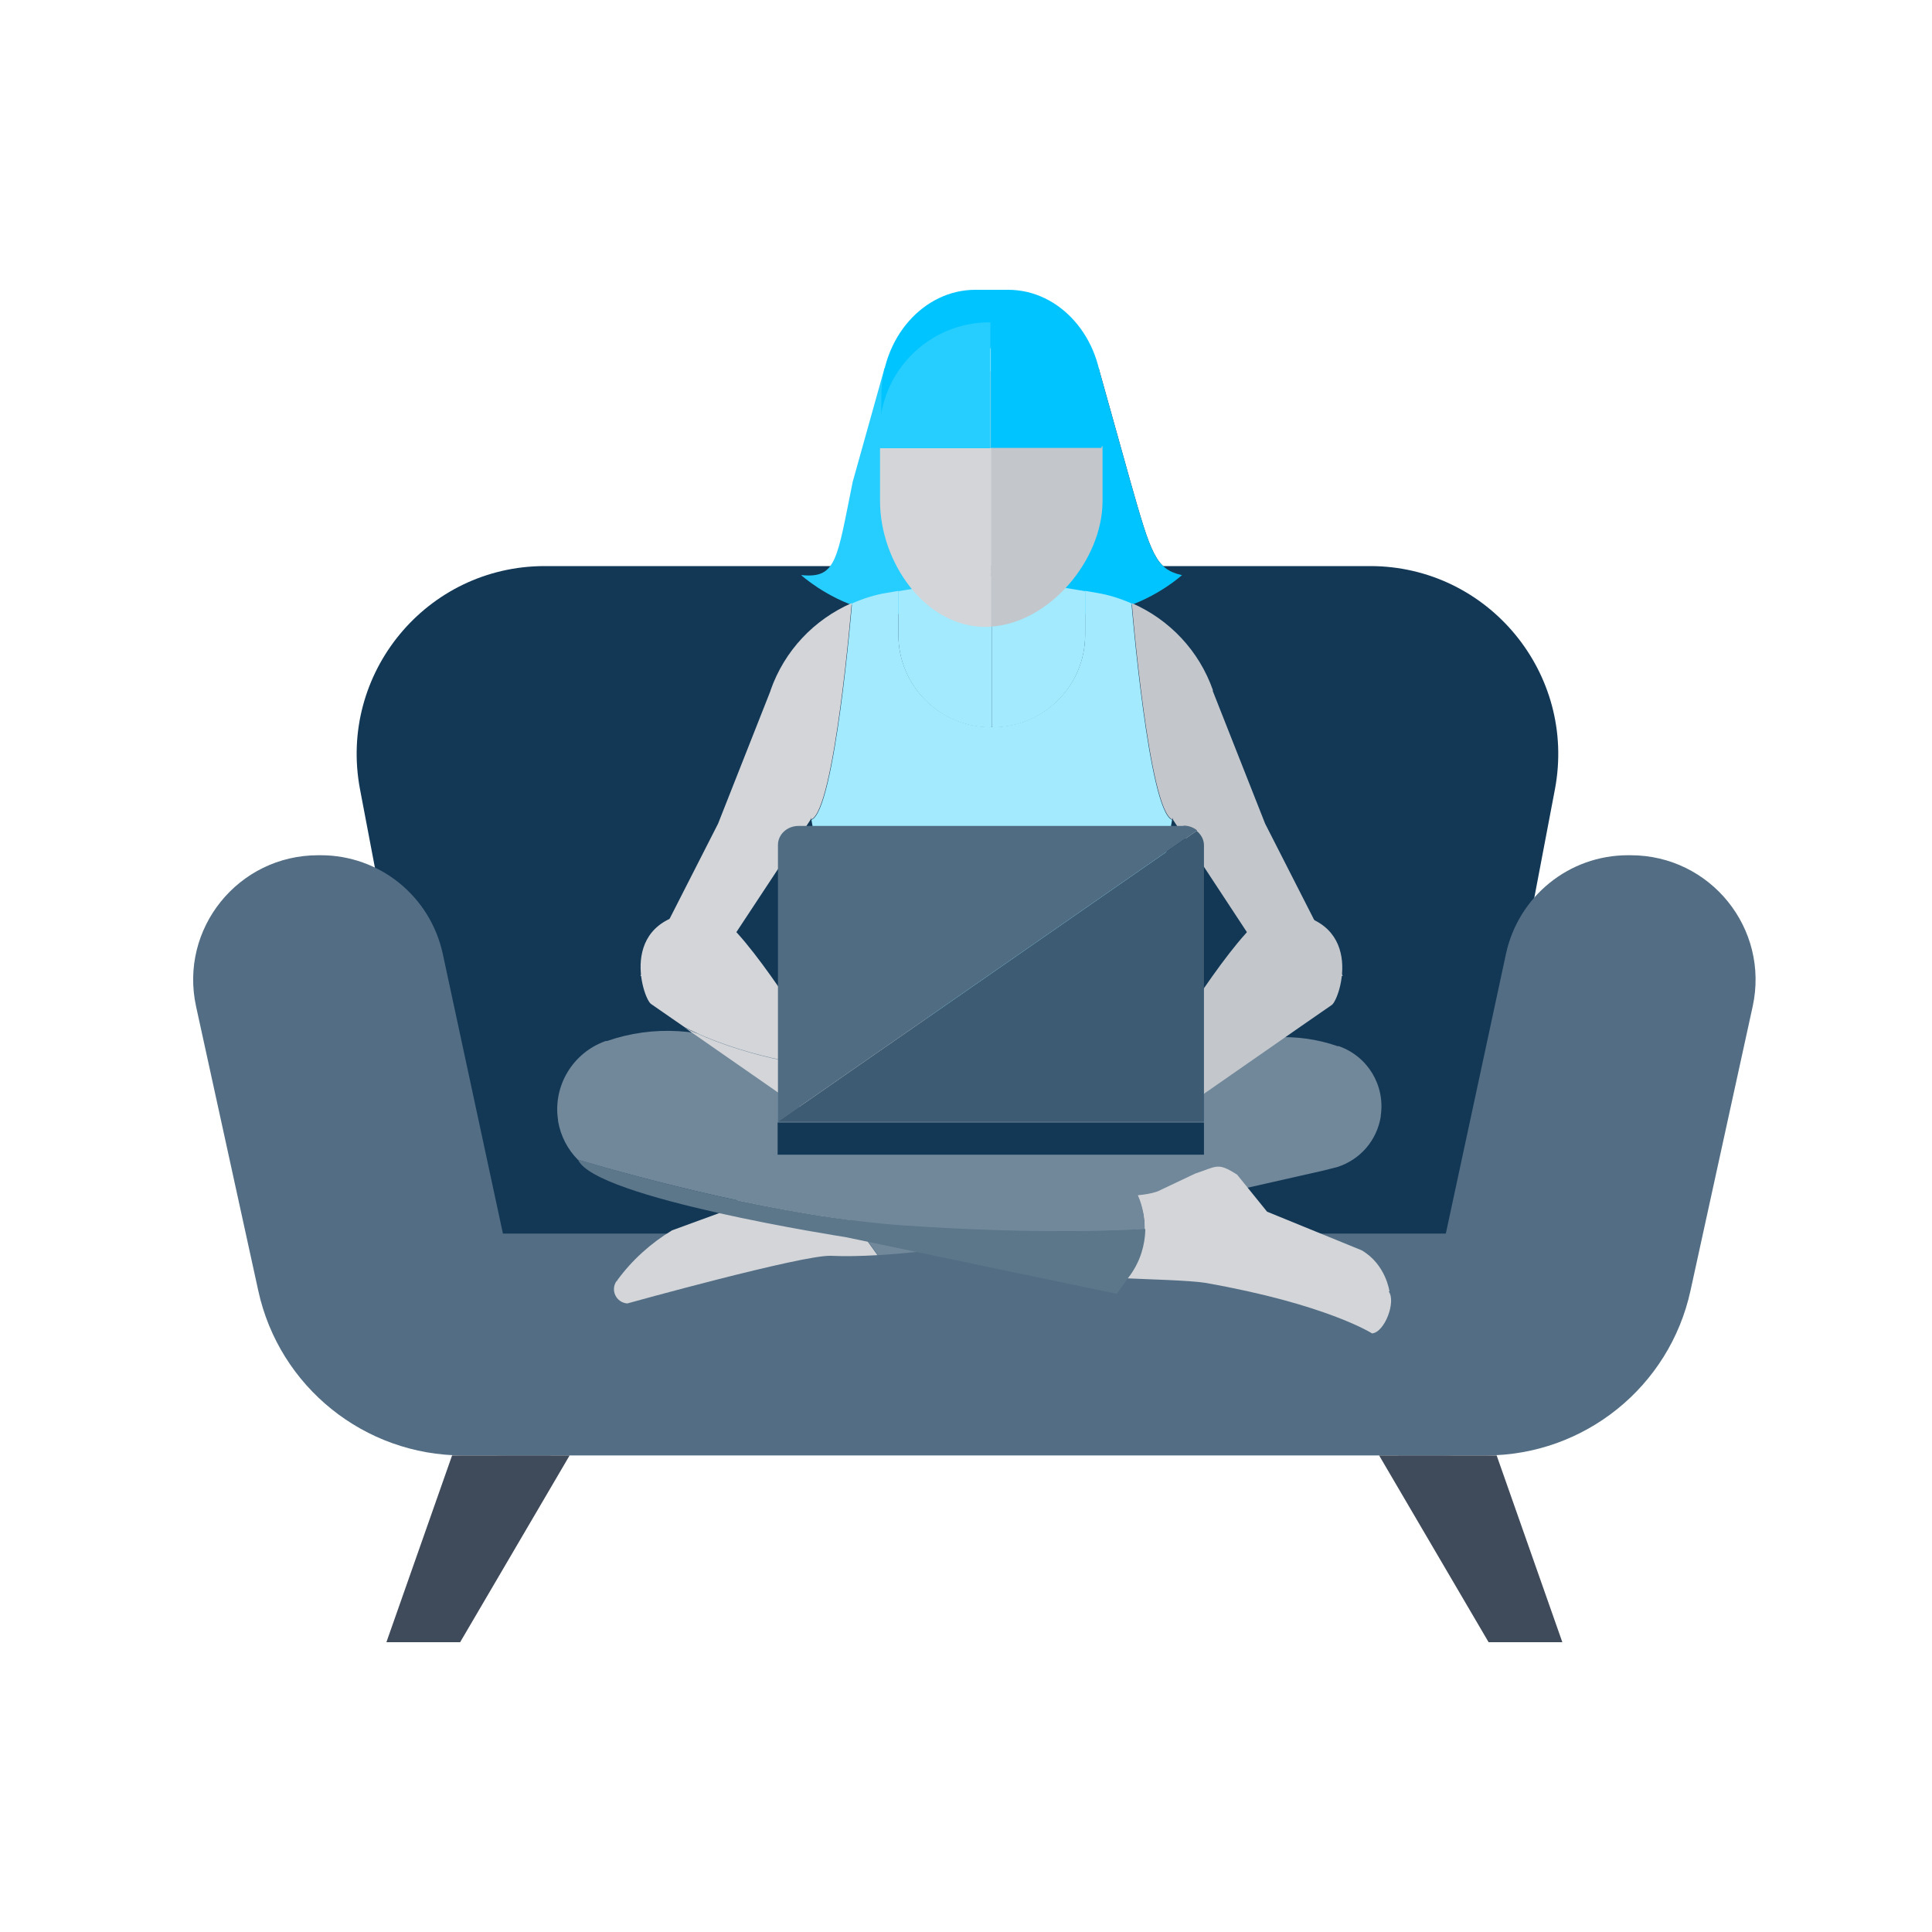 <?xml version="1.0" encoding="UTF-8"?> <svg xmlns="http://www.w3.org/2000/svg" xmlns:xlink="http://www.w3.org/1999/xlink" width="60px" height="60px" viewBox="0 0 60 60" version="1.1"><title>remote-and-hybrid_60x60</title><desc>Created with Sketch.</desc><g id="Page-1" stroke="none" stroke-width="1" fill="none" fill-rule="evenodd"><g id="BCMone" transform="translate(-110, -22)" fill-rule="nonzero"><g id="remote-and-hybrid" transform="translate(115, 30)"><g id="Group" transform="translate(0, 9)"><g id="Path"><path d="M40.59,21.66 L8.87,21.66 L6.18,7.51 C5.5,3.91 8.25,0.58 11.92,0.58 L37.55,0.58 C41.21,0.58 43.97,3.91 43.29,7.51 L40.6,21.66 L40.59,21.66 Z" fill="#133856"></path><path d="M39.82,28.2 L10.71,28.2 C7.09,28.2 4.17,25.25 4.2,21.63 L4.2,21.31 L46.33,21.31 L46.33,21.69 C46.33,25.29 43.41,28.2 39.82,28.2 Z" fill="#536E84"></path><path d="M12.1,28.2 L9.38,28.2 C6.32,28.2 3.67,26.07 3.02,23.08 L1.09,14.26 C0.56,11.84 2.4,9.56 4.88,9.56 L4.96,9.56 C6.79,9.56 8.36,10.83 8.75,12.62 L12.1,28.2 Z" fill="#536E84"></path><path d="M38.42,28.2 L41.14,28.2 C44.2,28.2 46.85,26.07 47.5,23.08 L49.43,14.26 C49.96,11.84 48.12,9.56 45.64,9.56 L45.56,9.56 C43.73,9.56 42.16,10.83 41.77,12.62 L38.42,28.2 Z" fill="#536E84"></path></g><g transform="translate(7, 28)" fill="#3F4A5A" id="Path"><polygon points="2.29 6 0 6 2.04 0.2 5.69 0.2"></polygon><polygon points="34.23 6 36.52 6 34.48 0.2 30.83 0.2"></polygon></g></g><g id="Group" transform="translate(12, 0)"><path d="M10.47,3.43 L9.48,6.97 C8.99,9.39 8.98,9.97 7.89,9.86 L7.88,9.86 C7.88,9.86 10.91,12.63 13.8,9.79 L10.47,3.42 L10.47,3.43 Z" id="Path" fill="#26CDFF"></path><path d="M17.12,3.43 L18.11,6.97 C18.75,9.22 18.89,9.67 19.7,9.86 L19.71,9.86 C19.71,9.86 16.68,12.63 13.79,9.79 L17.12,3.42 L17.12,3.43 Z" id="Path" fill="#4C1214"></path><path d="M17.12,3.43 L18.11,6.97 C18.75,9.22 18.89,9.67 19.7,9.86 L19.71,9.86 C19.71,9.86 16.68,12.63 13.79,9.79 L17.12,3.42 L17.12,3.43 Z" id="Path" fill="#00C4FF"></path><path d="M13.77,14.58 C12.19,14.58 10.9,13.3 10.9,11.71 L10.9,10.35 L10.55,10.41 C10.17,10.47 9.8,10.59 9.46,10.74 C9.46,10.74 8.93,17.2 8.2,17.46 L9.9,27.16 L13.81,28.48 L13.81,14.58 L13.78,14.58 L13.77,14.58 Z" id="Path" fill="#A3EAFF"></path><path d="M13.77,14.58 L13.8,14.58 L13.8,9.88 L10.9,10.36 L10.9,11.72 C10.9,13.3 12.18,14.59 13.77,14.59 L13.77,14.58 Z" id="Path" fill="#A3EAFF"></path><path d="M6.93,13.45 L5.3,17.58 L2.89,22.31 L5.05,22.19 L8.17,17.46 L8.19,17.39 L8.19,17.45 C8.92,17.19 9.45,10.73 9.45,10.73 C8.28,11.24 7.36,12.21 6.93,13.44 L6.93,13.45 Z" id="Path" fill="#D3D5D9"></path><path d="M13.83,14.58 C15.41,14.58 16.7,13.3 16.7,11.71 L16.7,10.35 L17.05,10.41 C17.43,10.47 17.8,10.59 18.14,10.74 C18.14,10.74 18.67,17.2 19.4,17.46 L17.7,27.16 L13.79,28.48 L13.79,14.58 L13.82,14.58 L13.83,14.58 Z" id="Path" fill="#A3EAFF"></path><path d="M13.83,14.58 L13.8,14.58 L13.8,9.88 L16.7,10.36 L16.7,11.72 C16.7,13.3 15.42,14.59 13.83,14.59 L13.83,14.58 Z" id="Path" fill="#A3EAFF"></path><path d="M20.66,13.45 L22.29,17.58 L24.7,22.31 L22.54,22.19 L19.43,17.46 L19.41,17.39 L19.41,17.45 C18.68,17.19 18.15,10.73 18.15,10.73 C19.32,11.24 20.24,12.21 20.67,13.44 L20.66,13.45 Z" id="Path" fill="#C3C7CC"></path><g transform="translate(10, 2)" id="Path"><path d="M0.33,3.86 L0.33,5.56 C0.33,7.45 1.72,9.47 3.61,9.47 C3.67,9.47 3.73,9.47 3.79,9.46 L3.79,1.51 L0.33,3.87 L0.33,3.86 Z" fill="#D3D5D9"></path><path d="M3.78,0.01 L3.78,9.46 C5.6,9.34 7.24,7.39 7.24,5.56 L7.24,3.86 L3.78,0.01 Z" fill="#C3C7CC"></path></g><g transform="translate(10, 0)" id="Path"><path d="M3.8,1 L3.29,1 C1.68,1 0.37,2.49 0.37,4.32 L0.37,5.87 L0.41,5.87 C1.92,5.87 3.81,2.92 3.81,2.68 L3.81,1 L3.8,1 Z" fill="#00C4FF"></path><path d="M3.8,1 L4.31,1 C5.92,1 7.23,2.49 7.23,4.32 L7.23,5.87 L7.19,5.87 C5.68,5.87 3.79,2.92 3.79,2.68 L3.79,1 L3.8,1 Z" fill="#00C4FF"></path><path d="M4.54,1 L4.36,1 C4.42,1 4.48,1 4.54,1 L4.54,1 Z" fill="#F05A41"></path></g><g transform="translate(2, 24)" id="Path"><path d="M9.74,6.84 L0.32,4.7 C1.67,5.06 5.66,6.08 9.74,6.84 Z" fill="#FCC68F"></path><g><path d="M0.17,7.78 L0.17,7.76 C0.63,7.13 1.21,6.61 1.87,6.21 L3.62,5.57 L4.69,4.51 C5.23,4.17 5.9,4.09 6.5,4.29 L7.44,4.6 C7.62,4.66 7.8,4.69 7.98,4.71 L7.46,5.88 L8.25,6.98 C7.73,7.01 7.24,7.02 6.8,7 C5.91,6.97 0.48,8.48 0.48,8.48 C0.13,8.45 -0.05,8.06 0.15,7.78 L0.17,7.78 Z" fill="#D3D5D9"></path><path d="M8,4.71 L8.41,3.78 L18.68,0.71 C19.89,0.13 21.28,0.05 22.54,0.49 L22.58,0.49 C23.48,0.81 24.02,1.71 23.88,2.65 L23.88,2.68 C23.76,3.41 23.25,4.01 22.54,4.24 C22.54,4.24 22.39,4.28 22.11,4.35 L22.11,4.35 C22.11,4.35 13.81,6.23 13.81,6.23 C11.86,6.59 9.89,6.88 8.27,6.98 L7.48,5.88 L8,4.71 L8,4.71 Z" fill="#71889A"></path></g><path d="M24.15,8.1 C24.15,8.1 24.04,7.27 23.29,6.83 L20.35,5.63 L19.42,4.48 C18.81,4.09 18.8,4.22 18.11,4.45 L16.95,5 C16.75,5.07 16.54,5.1 16.33,5.12 L16.33,5.12 C16.69,5.95 16.59,6.89 16.07,7.62 L16.01,7.7 C16.6,7.73 17.94,7.76 18.43,7.84 C22.19,8.5 23.61,9.41 23.61,9.41 C24,9.38 24.36,8.43 24.13,8.11 L24.15,8.1 Z" fill="#D3D5D9"></path></g><path d="M22.6,20.3 L22.56,20.3 C21.68,20.47 19.4,24.21 19.4,24.21 L19.02,23.97 C18.2,23.44 17.21,23.24 16.25,23.39 C16.16,23.4 16.08,23.41 15.99,23.43 L15.98,23.43 C15.46,23.55 16.23,25.07 16.23,25.07 C16.58,25.93 17.36,26.53 18.27,26.66 L18.29,26.66 C18.88,26.74 19.48,26.6 19.97,26.26 L23.32,23.93 L24.36,23.21 C24.62,23.03 25.49,20.38 22.59,20.32 L22.6,20.3 Z" id="Path" fill="#C3C7CC"></path><g transform="translate(0, 24)" id="Path"><path d="M18.55,6.18 C18.55,5.82 18.49,5.47 18.34,5.13 L18.34,5.13 C18.34,5.13 17.88,4.07 17.88,4.07 L6.23,0.58 C4.86,-0.07 3.29,-0.17 1.85,0.33 L1.81,0.33 C0.79,0.69 0.17,1.72 0.33,2.78 L0.33,2.81 C0.41,3.28 0.63,3.7 0.95,4.02 C2.82,4.57 7.32,5.8 11.1,6.07 C15.04,6.34 17.67,6.24 18.56,6.18 L18.55,6.18 Z" fill="#71889A"></path><path d="M11.1,6.06 C7.32,5.8 2.82,4.57 0.95,4.01 C1.44,5.21 9.26,6.42 9.26,6.42 L17.68,8.18 L18.04,7.68 L18.1,7.6 C18.41,7.17 18.56,6.67 18.57,6.17 C17.69,6.22 15.05,6.33 11.11,6.06 L11.1,6.06 Z" fill="#5C768A"></path></g><g transform="translate(2, 20)" fill="#D3D5D9" id="Path"><path d="M6.56,5.03 C6.71,4.84 8.45,3.87 9.34,3.38 C8.38,3.24 7.4,3.44 6.57,3.96 L6.19,4.2 C6.19,4.2 3.91,0.46 3.03,0.3 L2.99,0.3 C0.09,0.35 0.96,3.01 1.22,3.18 L2.26,3.9 C3.91,4.76 6.4,5.21 6.56,5.01 L6.56,5.03 Z"></path><path d="M9.61,3.42 C9.61,3.42 9.42,3.39 9.34,3.37 C8.45,3.86 6.71,4.83 6.56,5.02 C6.4,5.22 3.91,4.77 2.26,3.91 L5.61,6.24 C6.1,6.58 6.7,6.73 7.29,6.65 L7.31,6.65 C8.23,6.52 9,5.92 9.35,5.06 C9.35,5.06 10.12,3.55 9.6,3.43 L9.61,3.42 Z"></path></g><g transform="translate(10, 2)" id="Path"><path d="M3.73,0.01 C1.85,0.01 0.32,1.54 0.32,3.42 L0.32,3.92 L3.76,3.92 L3.76,0.01 L3.73,0.01 Z" fill="#26CDFF"></path><path d="M7.21,3.42 C7.21,1.54 5.68,0.01 3.8,0.01 L3.77,0.01 L3.77,3.91 L7.21,3.91 L7.21,3.41 L7.21,3.42 Z" fill="#00C4FF"></path></g></g><rect id="Rectangle" fill="#133856" x="19.15" y="26.86" width="13.24" height="1"></rect><g id="Group" transform="translate(19, 17)"><path d="M12.75,0.65 L0.8,0.65 C0.45,0.65 0.16,0.91 0.16,1.24 L0.16,9.83 L13.18,0.79 C13.07,0.7 12.92,0.64 12.76,0.64 L12.75,0.65 Z" id="Path" fill="#506C82"></path><path d="M13.17,0.8 L0.15,9.84 L13.39,9.84 L13.39,1.25 C13.39,1.07 13.3,0.92 13.17,0.81 L13.17,0.8 Z" id="Path" fill="#3D5C74"></path></g></g></g></g></svg> 